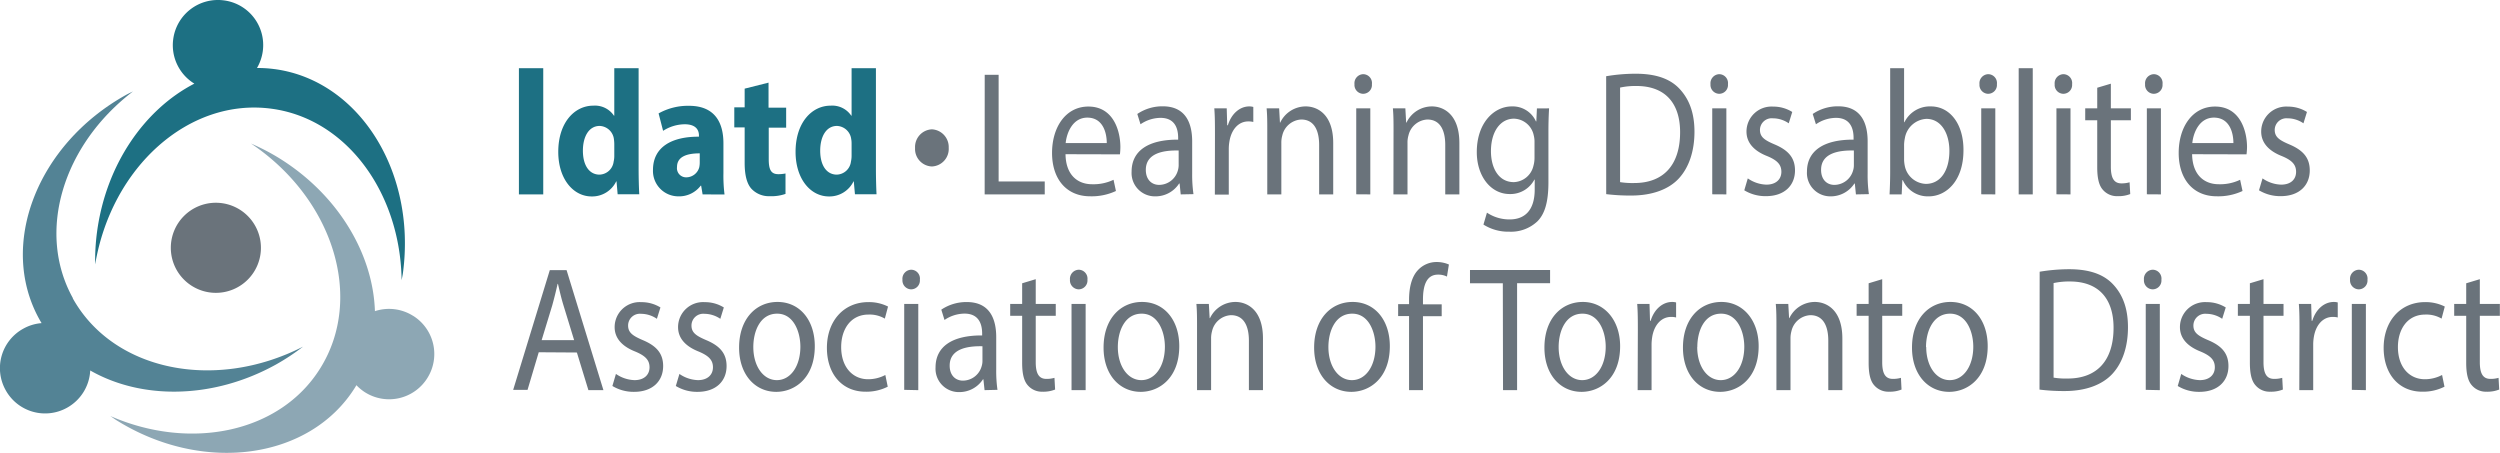 <svg xmlns="http://www.w3.org/2000/svg" fill="none" viewBox="0 0 392 71">
	<path fill="#6A737B" d="M40.914 38.855a7.062 7.062 0 01-7.065 7.063 7.066 7.066 0 01-7.065-7.063 7.062 7.062 0 017.066-7.063 7.066 7.066 0 017.064 7.063z"></path>
	<path fill="#1D7083" d="M43.05 10.838a19.235 19.235 0 00-2.756-.173c.474-.81.783-1.707.91-2.637A7.062 7.062 0 0035.122.063a7.067 7.067 0 00-7.96 6.074 7.06 7.06 0 003.313 6.977c-7.795 4.026-13.84 12.643-15.26 23.253a33.83 33.83 0 00-.291 5.086c2.567-15.288 14.719-26.142 27.64-24.407 11.775 1.57 20.214 13.153 20.41 26.894.063-.368.15-.737.204-1.122 2.135-15.884-6.869-30.199-20.104-31.98"></path>
	<path fill="#538395" d="M11.43 46.75c-5.778-10.414-1.523-24.07 9.42-32.412-.346.173-.683.322-1.029.51-14.02 7.77-20.127 23.544-13.65 35.214.11.212.235.408.352.604a6.965 6.965 0 00-2.857.863 7.064 7.064 0 00-2.779 9.645 7.063 7.063 0 009.632 2.755 7.063 7.063 0 003.627-5.839c8.007 4.583 19.209 4.56 29.116-.926a35.322 35.322 0 004.254-2.81c-13.8 7.064-29.767 3.807-36.11-7.588"></path>
	<path fill="#8DA7B4" d="M64.755 49.513a7.066 7.066 0 00-5.966-.723c-.29-8.9-5.684-18.16-14.915-23.928a34.36 34.36 0 00-4.514-2.354c12.874 8.633 17.765 24.18 10.857 35.237-6.28 10.1-20.316 12.996-32.915 7.487.321.22.62.447.942.651 13.596 8.492 30.356 6.192 37.436-5.14.071-.11.134-.228.204-.346.412.43.873.81 1.374 1.13a7.066 7.066 0 009.758-2.26 7.061 7.061 0 00-2.253-9.755"></path>
	<path fill="#1D7083" d="M81.366 10.697h3.815V30.48h-3.815V10.697zm18.769 0v15.696c0 1.57.047 3.139.102 4.065h-3.39l-.174-2.01h-.055a4.183 4.183 0 01-3.838 2.355c-2.913 0-5.244-2.762-5.244-6.992 0-4.6 2.559-7.244 5.495-7.244a3.58 3.58 0 013.234 1.57h.055v-7.44h3.815zM96.32 22.626a5.972 5.972 0 00-.055-.785 2.353 2.353 0 00-2.23-2.096c-1.734 0-2.637 1.735-2.637 3.877 0 2.355 1.029 3.76 2.614 3.76a2.308 2.308 0 002.206-2.033c.076-.319.11-.646.102-.973v-1.75zm13.848 7.855l-.228-1.365h-.071a4.246 4.246 0 01-3.516 1.671 3.982 3.982 0 01-3.965-4.143c0-3.54 2.866-5.235 7.207-5.211v-.189c0-.73-.354-1.758-2.238-1.758a6.367 6.367 0 00-3.383 1.028l-.707-2.73a9.425 9.425 0 014.765-1.194c4.09 0 5.401 2.669 5.401 5.878v4.71a23.46 23.46 0 00.173 3.319l-3.438-.016zm-.448-6.435c-2.009 0-3.564.502-3.564 2.142a1.435 1.435 0 001.5 1.617 2.121 2.121 0 001.986-1.57c.051-.237.077-.479.078-.721v-1.468zm10.786-11.089v3.924h2.763v3.139h-2.732v4.936c0 1.64.354 2.355 1.508 2.355.377 0 .753-.036 1.122-.11v3.202a6.709 6.709 0 01-2.488.36 3.736 3.736 0 01-2.858-1.169c-.706-.784-1.059-2.119-1.059-4.041v-5.58h-1.625v-3.14h1.625V13.9l3.744-.942zm16.838-2.26v15.696c0 1.57.048 3.139.095 4.065h-3.384l-.18-2.01h-.047a4.196 4.196 0 01-3.839 2.355c-2.912 0-5.244-2.762-5.244-6.992 0-4.6 2.559-7.244 5.495-7.244a3.582 3.582 0 013.234 1.57h.055v-7.44h3.815zm-3.815 11.929c0-.228 0-.534-.055-.785a2.352 2.352 0 00-2.229-2.096c-1.735 0-2.638 1.735-2.638 3.877 0 2.355 1.029 3.76 2.614 3.76a2.31 2.31 0 002.206-2.033 4.19 4.19 0 00.102-.973v-1.75z"></path>
	<path fill="#6A737B" d="M143.483 23.206a2.781 2.781 0 01.708-2.014 2.77 2.77 0 011.93-.913 2.781 2.781 0 012.637 2.904 2.742 2.742 0 01-.705 2.013 2.758 2.758 0 01-1.932.906 2.746 2.746 0 01-2.638-2.896zm10.92-11.473h2.182v16.716h7.23v2.032h-9.42l.008-18.748zm12.67 12.447c.047 3.32 1.954 4.708 4.16 4.708a7.296 7.296 0 003.368-.698l.377 1.758a8.992 8.992 0 01-4.043.831c-3.737 0-5.974-2.73-5.974-6.796 0-4.065 2.159-7.275 5.699-7.275 3.964 0 5.016 3.877 5.016 6.357-.003.38-.027.76-.07 1.138l-8.533-.023zm6.468-1.75c0-1.57-.573-3.987-3.054-3.987-2.237 0-3.218 2.283-3.391 3.986h6.445zm11.594 8.051l-.172-1.703h-.079a4.388 4.388 0 01-3.713 2.01 3.657 3.657 0 01-3.736-3.878c0-3.256 2.606-5.038 7.3-5.014v-.275c0-1.114-.275-3.14-2.763-3.14a5.605 5.605 0 00-3.14 1.005l-.502-1.616a6.993 6.993 0 013.987-1.201c3.713 0 4.616 2.817 4.616 5.494v5.046a21.321 21.321 0 00.204 3.233l-2.002.04zm-.321-6.882c-2.41-.055-5.15.416-5.15 3.037 0 1.57.958 2.354 2.088 2.354a3.07 3.07 0 002.936-2.252 3.07 3.07 0 00.126-.785V23.6zm5.691-2.394c0-1.57 0-2.959-.102-4.214h1.947l.078 2.652h.102c.55-1.813 1.876-2.958 3.36-2.958.212-.002.424.027.628.086v2.354a3.067 3.067 0 00-.785-.086c-1.57 0-2.661 1.31-2.959 3.14a7.097 7.097 0 00-.102 1.145v7.189h-2.183l.016-9.308zm8.203-.565c0-1.39 0-2.535-.102-3.65h1.963l.125 2.23h.047a4.423 4.423 0 014.012-2.535c1.688 0 4.294 1.114 4.294 5.744v8.052h-2.206V22.72c0-2.174-.73-3.98-2.81-3.98a3.213 3.213 0 00-2.968 2.504 4.107 4.107 0 00-.149 1.146v8.091h-2.206V20.64zm16.407-7.44a1.376 1.376 0 01-.365 1.068 1.387 1.387 0 01-1.04.439 1.387 1.387 0 01-1.327-1.507 1.408 1.408 0 01.346-1.088 1.418 1.418 0 011.036-.481 1.39 1.39 0 011.35 1.57zm-2.457 17.266V16.99h2.206v13.49l-2.206-.015zm5.848-9.826c0-1.39 0-2.535-.102-3.65h1.955l.125 2.23h.055a4.419 4.419 0 013.996-2.535c1.68 0 4.294 1.114 4.294 5.744v8.052h-2.214V22.72c0-2.174-.722-3.98-2.81-3.98a3.21 3.21 0 00-2.96 2.504 3.859 3.859 0 00-.149 1.146v8.091h-2.206l.016-9.841zm24.39-3.65a61.59 61.59 0 00-.102 3.713v7.848c0 3.092-.557 4.99-1.735 6.16a6.021 6.021 0 01-4.411 1.617 7.255 7.255 0 01-4.043-1.114l.549-1.868a6.34 6.34 0 003.564 1.06c2.261 0 3.925-1.312 3.925-4.71v-1.53h-.055a4.242 4.242 0 01-3.862 2.26c-3.007 0-5.165-2.84-5.165-6.576 0-4.568 2.684-7.165 5.495-7.165a3.992 3.992 0 013.783 2.354h.055l.095-2.04 1.907-.008zm-2.284 5.33a4.029 4.029 0 00-.126-1.115 3.258 3.258 0 00-3.093-2.598c-2.104 0-3.611 1.978-3.611 5.101 0 2.645 1.209 4.85 3.588 4.85a3.271 3.271 0 003.061-2.51c.122-.427.183-.868.181-1.311v-2.418zm11.233-10.367a27.736 27.736 0 014.647-.393c3.14 0 5.37.785 6.846 2.354 1.476 1.57 2.355 3.705 2.355 6.742s-.856 5.58-2.434 7.306c-1.578 1.727-4.192 2.7-7.481 2.7a31.509 31.509 0 01-3.925-.22l-.008-18.49zm2.183 16.606c.732.111 1.473.159 2.213.14 4.663 0 7.199-2.903 7.199-7.973 0-4.426-2.23-7.243-6.853-7.243-.86-.015-1.719.069-2.559.25V28.56zM270.944 13.2a1.375 1.375 0 01-.838 1.399 1.382 1.382 0 01-.567.108 1.4 1.4 0 01-1.267-.953 1.406 1.406 0 01-.067-.554 1.42 1.42 0 01.349-1.085 1.419 1.419 0 011.032-.484 1.398 1.398 0 011.358 1.57zm-2.465 17.266V16.99h2.214v13.49l-2.214-.015zm5.574-2.496a5.35 5.35 0 002.912.981c1.57 0 2.355-.895 2.355-2.01 0-1.113-.628-1.812-2.26-2.479-2.183-.863-3.211-2.205-3.211-3.822a3.923 3.923 0 014.192-3.924 5.56 5.56 0 012.983.84l-.55 1.781a4.355 4.355 0 00-2.48-.785 1.84 1.84 0 00-2.033 1.813c0 1.115.722 1.617 2.308 2.284 2.103.895 3.187 2.064 3.187 4.073 0 2.355-1.657 4.034-4.546 4.034a6.357 6.357 0 01-3.406-.918l.549-1.868zm16.956 2.511l-.173-1.703h-.07a4.41 4.41 0 01-3.721 2.01 3.66 3.66 0 01-3.713-3.877c0-3.257 2.614-5.039 7.308-5.015v-.275c0-1.114-.282-3.14-2.763-3.14a5.631 5.631 0 00-3.14 1.005l-.502-1.616a6.993 6.993 0 013.987-1.201c3.721 0 4.624 2.817 4.624 5.494v5.046a21.318 21.318 0 00.196 3.233l-2.033.04zm-.322-6.882c-2.41-.055-5.141.416-5.141 3.037 0 1.57.949 2.354 2.08 2.354a3.07 3.07 0 002.936-2.252c.08-.254.122-.519.125-.785V23.6zm5.597 6.882c.047-.918.095-2.283.095-3.484v-16.3h2.182v8.468h.055a4.446 4.446 0 014.137-2.48c3.014 0 5.149 2.786 5.118 6.882 0 4.827-2.732 7.22-5.44 7.22a4.263 4.263 0 01-4.066-2.534h-.079l-.102 2.228h-1.9zm2.277-5.407c.009.3.043.6.102.895a3.501 3.501 0 003.313 2.864c2.308 0 3.689-2.087 3.689-5.18 0-2.699-1.256-5.014-3.611-5.014a3.62 3.62 0 00-3.368 3.006c-.071.33-.113.666-.125 1.004v2.425zM313.115 13.2a1.376 1.376 0 01-.365 1.068 1.387 1.387 0 01-1.04.439 1.387 1.387 0 01-1.327-1.507 1.408 1.408 0 01.346-1.088 1.424 1.424 0 011.036-.481 1.39 1.39 0 011.35 1.57zm-2.457 17.266V16.99h2.206v13.49l-2.206-.015zm5.872-19.769h2.206V30.48h-2.206V10.697zm8.376 2.503a1.392 1.392 0 01-.366 1.068 1.377 1.377 0 01-1.04.439 1.387 1.387 0 01-1.326-1.507 1.408 1.408 0 01.346-1.088 1.424 1.424 0 011.035-.481 1.392 1.392 0 011.351 1.57zm-2.457 17.266V16.99h2.205v13.49l-2.205-.015zm8.533-17.344v3.869h3.14v1.868h-3.14v7.275c0 1.671.423 2.62 1.656 2.62a4.34 4.34 0 001.28-.172l.102 1.845a4.96 4.96 0 01-1.963.33 2.904 2.904 0 01-2.355-1.029c-.628-.722-.856-1.923-.856-3.508v-7.361h-1.884V16.99h1.884v-3.233l2.136-.636zm8.101.078a1.376 1.376 0 01-.365 1.068 1.387 1.387 0 01-1.04.439 1.387 1.387 0 01-1.327-1.507 1.416 1.416 0 01.808-1.435 1.42 1.42 0 01.566-.134 1.39 1.39 0 011.358 1.57zm-2.457 17.266V16.99h2.206v13.49l-2.206-.015zm7.096-6.286c.055 3.32 1.963 4.708 4.169 4.708 1.159.04 2.311-.2 3.359-.698l.377 1.758a8.95 8.95 0 01-4.035.831c-3.744 0-5.974-2.73-5.974-6.796 0-4.065 2.159-7.275 5.7-7.275 3.964 0 5.016 3.877 5.016 6.357-.006.38-.032.76-.079 1.138l-8.533-.023zm6.476-1.75c0-1.57-.573-3.987-3.061-3.987-2.229 0-3.211 2.283-3.383 3.986h6.444zm4.569 5.54a5.343 5.343 0 002.905.981c1.609 0 2.355-.895 2.355-2.01 0-1.113-.628-1.812-2.261-2.479-2.182-.863-3.211-2.205-3.211-3.822a3.92 3.92 0 012.608-3.706 3.929 3.929 0 011.584-.218 5.582 5.582 0 012.983.84l-.549 1.781a4.391 4.391 0 00-2.489-.785 1.838 1.838 0 00-2.017 1.813c0 1.115.722 1.617 2.308 2.284 2.104.895 3.187 2.064 3.187 4.073 0 2.355-1.656 4.034-4.545 4.034a6.406 6.406 0 01-3.415-.918l.557-1.868zM84.474 55.234l-1.758 5.901h-2.253l5.746-18.78h2.63l5.778 18.82h-2.355l-1.806-5.902-5.982-.04zm5.55-1.9l-1.656-5.407c-.377-1.224-.628-2.354-.88-3.421h-.054a67.035 67.035 0 01-.848 3.398l-1.656 5.43h5.094zm6.556 5.298a5.4 5.4 0 002.912.973c1.57 0 2.355-.895 2.355-2.01 0-1.114-.628-1.804-2.261-2.48-2.183-.863-3.21-2.197-3.21-3.813a3.92 3.92 0 012.607-3.706 3.928 3.928 0 011.584-.218 5.616 5.616 0 012.991.832L103 49.99a4.417 4.417 0 00-2.48-.785 1.845 1.845 0 00-2.033 1.837c0 1.114.73 1.616 2.308 2.291 2.103.887 3.187 2.056 3.187 4.066 0 2.354-1.657 4.041-4.545 4.041a6.407 6.407 0 01-3.415-.918l.557-1.891zm9.953 0a5.403 5.403 0 002.904.973c1.57 0 2.355-.895 2.355-2.01 0-1.114-.628-1.804-2.26-2.48-2.183-.863-3.211-2.197-3.211-3.813a3.922 3.922 0 014.192-3.924 5.583 5.583 0 012.983.832l-.55 1.781a4.45 4.45 0 00-2.488-.785 1.844 1.844 0 00-2.033 1.837c0 1.114.73 1.616 2.316 2.291 2.103.887 3.187 2.056 3.187 4.066 0 2.354-1.657 4.041-4.545 4.041a6.392 6.392 0 01-3.415-.918l.565-1.891zm21.226-4.348c0 4.983-3.14 7.157-6.052 7.157-3.281 0-5.817-2.668-5.817-6.937 0-4.513 2.661-7.158 6.021-7.158 3.486 0 5.848 2.841 5.848 6.938zm-9.639.141c0 2.951 1.53 5.18 3.689 5.18s3.69-2.198 3.69-5.242c0-2.284-1.029-5.18-3.643-5.18s-3.736 2.676-3.736 5.242zm21.077 6.208a7.403 7.403 0 01-3.485.785c-3.666 0-6.053-2.763-6.053-6.883s2.559-7.165 6.524-7.165a6.681 6.681 0 013.061.698l-.502 1.892a4.71 4.71 0 00-2.559-.636c-2.779 0-4.287 2.284-4.287 5.101 0 3.14 1.806 5.039 4.216 5.039a5.761 5.761 0 002.708-.667l.377 1.836zm5.04-16.771a1.392 1.392 0 01-.366 1.068 1.379 1.379 0 01-1.039.44 1.402 1.402 0 01-1.26-.956 1.397 1.397 0 01-.067-.552 1.408 1.408 0 01.346-1.088 1.424 1.424 0 011.036-.482 1.39 1.39 0 011.35 1.57zm-2.457 17.265V47.653h2.206v13.522l-2.206-.048zm12.599.047l-.181-1.695h-.07a4.41 4.41 0 01-3.713 2.001 3.655 3.655 0 01-3.501-2.389 3.672 3.672 0 01-.22-1.48c0-3.264 2.614-5.046 7.308-5.014v-.283c0-1.114-.275-3.14-2.763-3.14a5.629 5.629 0 00-3.14.998l-.502-1.617a7.016 7.016 0 013.995-1.193c3.713 0 4.616 2.81 4.616 5.494v5.038a21.19 21.19 0 00.196 3.233l-2.025.047zm-.33-6.882c-2.41-.055-5.141.423-5.141 3.037 0 1.57.949 2.354 2.08 2.354a3.067 3.067 0 002.936-2.26c.08-.254.122-.518.125-.785v-2.346zm8.353-10.516v3.877h3.14v1.867h-3.14v7.267c0 1.672.432 2.622 1.656 2.622.432.009.864-.047 1.28-.165l.102 1.836a4.893 4.893 0 01-1.955.338 2.898 2.898 0 01-2.355-1.036c-.628-.722-.856-1.923-.856-3.508V49.52h-1.876v-1.867h1.876v-3.234l2.128-.643zm8.109.086c.016.194-.008.388-.071.572a1.394 1.394 0 01-1.334.935 1.41 1.41 0 01-1.265-.954 1.401 1.401 0 01-.07-.553 1.438 1.438 0 01.349-1.085 1.44 1.44 0 011.033-.485 1.397 1.397 0 011.358 1.57zm-2.496 17.313V47.653h2.213v13.522h-2.213zm16.893-6.891c0 4.983-3.14 7.157-6.045 7.157-3.289 0-5.824-2.668-5.824-6.937 0-4.513 2.661-7.158 6.028-7.158 3.486 0 5.841 2.841 5.841 6.938zm-9.632.141c0 2.951 1.531 5.18 3.689 5.18 2.159 0 3.69-2.198 3.69-5.242 0-2.284-1.028-5.18-3.642-5.18-2.615 0-3.737 2.676-3.737 5.242zm12.419-3.123c0-1.397 0-2.535-.102-3.65h1.954l.126 2.23h.055a4.428 4.428 0 014.011-2.536c1.688 0 4.294 1.115 4.294 5.737v8.091h-2.206v-7.769c0-2.174-.73-3.987-2.81-3.987a3.211 3.211 0 00-2.967 2.504 4.184 4.184 0 00-.15 1.146v8.106h-2.205v-9.872zm30.23 2.982c0 4.983-3.14 7.157-6.044 7.157-3.29 0-5.825-2.668-5.825-6.937 0-4.513 2.661-7.158 6.029-7.158 3.485 0 5.84 2.841 5.84 6.938zm-9.632.141c0 2.951 1.531 5.18 3.69 5.18 2.158 0 3.689-2.198 3.689-5.242 0-2.284-1.028-5.18-3.642-5.18s-3.737 2.676-3.737 5.242zm12.647 6.749V49.56h-1.712v-1.867h1.712v-.644c0-1.891.376-3.626 1.405-4.709a3.977 3.977 0 012.959-1.255c.649 0 1.29.133 1.884.392l-.306 1.891a3.03 3.03 0 00-1.405-.306c-1.876 0-2.355 1.845-2.355 3.924v.73h2.936v1.868h-2.936v11.591h-2.182zm14.703-16.754h-5.15v-2.08h12.56v2.063h-5.173v16.771h-2.206l-.031-16.755zm18.392 9.864c0 4.983-3.14 7.157-6.052 7.157-3.289 0-5.817-2.668-5.817-6.937 0-4.513 2.653-7.158 6.021-7.158s5.848 2.841 5.848 6.938zm-9.639.141c0 2.951 1.53 5.18 3.689 5.18s3.69-2.198 3.69-5.242c0-2.284-1.029-5.18-3.643-5.18s-3.736 2.676-3.736 5.242zm12.418-2.566c0-1.57 0-2.95-.102-4.207h1.931l.079 2.645h.102c.549-1.813 1.884-2.95 3.36-2.95.212-.005.423.022.628.078v2.354a3.015 3.015 0 00-.785-.086c-1.57 0-2.661 1.31-2.96 3.139a8.036 8.036 0 00-.102 1.138v7.204h-2.182l.031-9.315zm18.942 2.425c0 4.983-3.14 7.157-6.044 7.157-3.289 0-5.825-2.668-5.825-6.937 0-4.513 2.661-7.158 6.029-7.158s5.84 2.841 5.84 6.938zm-9.632.141c0 2.951 1.531 5.18 3.69 5.18s3.69-2.198 3.69-5.242c0-2.284-1.029-5.18-3.643-5.18s-3.721 2.676-3.721 5.242h-.016zm12.419-3.123c0-1.397 0-2.535-.102-3.65h1.963l.125 2.23h.047a4.424 4.424 0 014.012-2.536c1.687 0 4.294 1.115 4.294 5.737v8.091h-2.206v-7.769c0-2.174-.73-3.987-2.81-3.987a3.212 3.212 0 00-2.968 2.504 4.222 4.222 0 00-.149 1.146v8.106h-2.206v-9.872zm16.587-7.526v3.877h3.14v1.867h-3.14v7.267c0 1.672.424 2.622 1.657 2.622.432.008.863-.048 1.279-.165l.095 1.836a4.864 4.864 0 01-1.955.338 2.91 2.91 0 01-2.355-1.036c-.628-.722-.848-1.923-.848-3.508V49.52h-1.884v-1.867h1.884v-3.234l2.127-.643zm16.54 10.508c0 4.983-3.14 7.157-6.052 7.157-3.281 0-5.817-2.668-5.817-6.937 0-4.513 2.661-7.158 6.021-7.158 3.493 0 5.848 2.841 5.848 6.938zm-9.639.141c0 2.951 1.53 5.18 3.689 5.18s3.69-2.198 3.69-5.242c0-2.284-1.029-5.18-3.635-5.18s-3.776 2.676-3.776 5.242h.032zm17.788-11.819a28.45 28.45 0 014.639-.392c3.14 0 5.37.785 6.853 2.354 1.484 1.57 2.355 3.705 2.355 6.742s-.848 5.572-2.433 7.298c-1.586 1.727-4.192 2.708-7.474 2.708a31.193 31.193 0 01-3.964-.228l.024-18.482zm2.182 16.606a11.77 11.77 0 002.206.142c4.671 0 7.198-2.896 7.198-7.966 0-4.434-2.229-7.251-6.845-7.251-.86-.013-1.718.072-2.559.25v14.825zm16.909-15.35a1.376 1.376 0 01-.365 1.068 1.385 1.385 0 01-1.04.439 1.405 1.405 0 01-1.335-1.507 1.438 1.438 0 01.35-1.085 1.425 1.425 0 011.032-.485 1.39 1.39 0 011.358 1.57zm-2.457 17.265V47.653h2.206v13.522l-2.206-.048zm5.566-2.495a5.405 5.405 0 002.912.973c1.57 0 2.355-.895 2.355-2.01 0-1.114-.628-1.804-2.253-2.48-2.19-.863-3.218-2.197-3.218-3.813a3.916 3.916 0 012.607-3.705 3.931 3.931 0 011.585-.22 5.61 5.61 0 012.99.833l-.557 1.781a4.396 4.396 0 00-2.481-.785 1.845 1.845 0 00-2.033 1.837c0 1.114.73 1.616 2.308 2.291 2.112.887 3.187 2.056 3.187 4.066 0 2.354-1.656 4.041-4.545 4.041a6.361 6.361 0 01-3.407-.918l.55-1.891zm12.897-14.856v3.877h3.14v1.867h-3.14v7.267c0 1.672.424 2.622 1.657 2.622.432.008.863-.047 1.279-.165l.102 1.836a4.929 4.929 0 01-1.962.338 2.884 2.884 0 01-2.355-1.036c-.628-.722-.856-1.923-.856-3.508V49.52h-1.884v-1.867h1.884v-3.234l2.135-.643zm5.644 8.083c0-1.57 0-2.95-.102-4.207h1.932l.078 2.645h.102c.55-1.813 1.876-2.95 3.36-2.95.212-.005.423.022.628.078v2.354a3.058 3.058 0 00-.785-.086c-1.57 0-2.661 1.31-2.96 3.139a7.002 7.002 0 00-.102 1.138v7.204h-2.182l.031-9.315zm10.661-7.997a1.376 1.376 0 01-.365 1.068 1.385 1.385 0 01-1.04.439 1.402 1.402 0 01-1.26-.955 1.397 1.397 0 01-.067-.552 1.408 1.408 0 01.346-1.088 1.424 1.424 0 011.036-.482 1.39 1.39 0 011.35 1.57zm-2.457 17.265V47.653h2.206v13.522l-2.206-.048zm14.53-.494a7.442 7.442 0 01-3.493.785c-3.658 0-6.044-2.763-6.044-6.883s2.559-7.165 6.523-7.165a6.71 6.71 0 013.061.698l-.502 1.892a4.71 4.71 0 00-2.559-.636c-2.787 0-4.286 2.284-4.286 5.101 0 3.14 1.805 5.039 4.215 5.039a5.79 5.79 0 002.709-.668l.376 1.837zm5.542-16.857v3.877h3.14v1.867h-3.14v7.267c0 1.672.424 2.622 1.657 2.622.432.009.863-.047 1.279-.165l.102 1.836a4.929 4.929 0 01-1.962.338 2.884 2.884 0 01-2.355-1.036c-.628-.722-.856-1.923-.856-3.508V49.52h-1.884v-1.867h1.884v-3.234l2.135-.643z"></path>
</svg>
